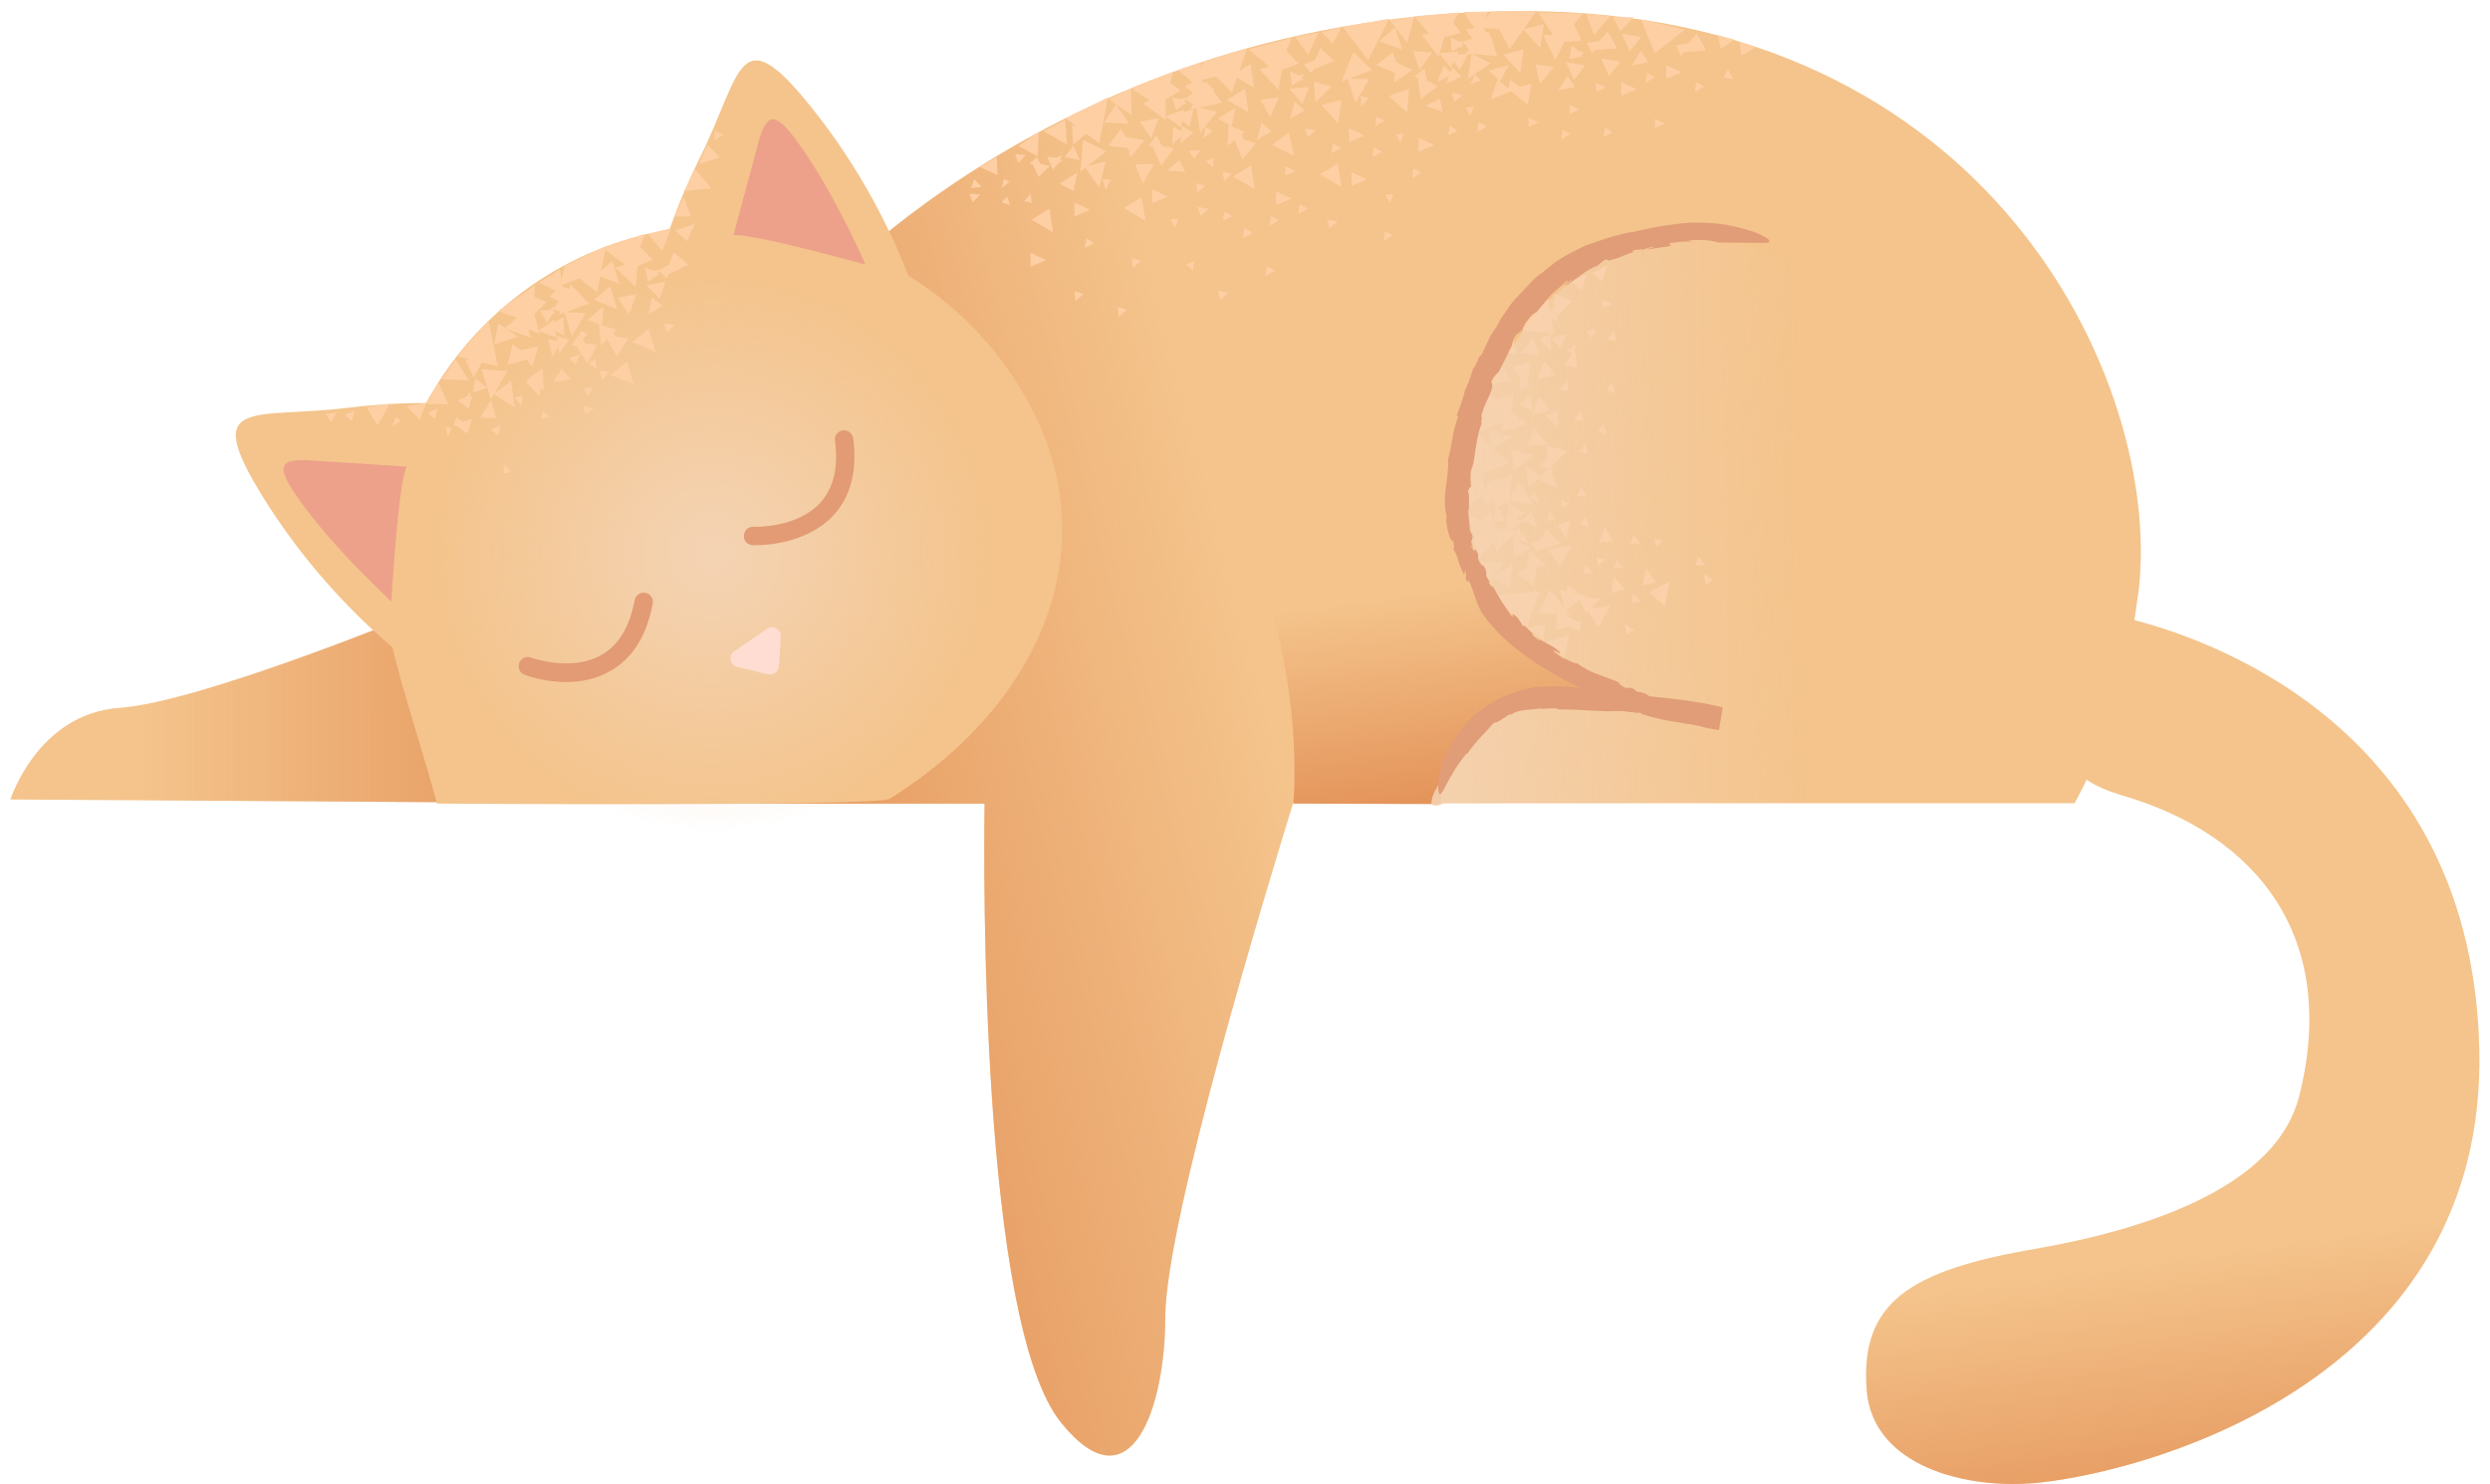 <svg width="104" height="62" viewBox="0 0 104 62" fill="none" xmlns="http://www.w3.org/2000/svg">
<g id="Group 35551">
<path id="Vector" d="M89.15 25.906L89.335 24.597C90.289 15.969 83.102 0.463 63.635 0.463C44.168 0.463 33.55 12.988 33.55 12.988C23.009 20.337 26.764 33.571 26.764 33.571H41.121C41.083 36.313 40.937 55.248 44.322 59.43C47.246 63.051 48.67 58.76 48.67 55.04C48.67 50.995 53.009 36.783 54.01 33.548H86.649C86.649 33.548 86.849 33.201 87.15 32.57C87.534 32.824 88.011 33.032 88.611 33.217C94.344 34.873 97.691 39.225 96.029 45.788C95.121 49.386 90.197 51.257 85.026 52.159C79.763 53.06 77.693 54.393 77.962 58.044C78.193 61.241 82.133 62.265 85.241 61.919C90.243 61.356 103.862 57.374 103.554 43.847C103.269 30.829 92.982 26.9 89.142 25.899L89.15 25.906ZM0.433 33.394C0.433 33.394 1.572 29.804 4.996 29.565C8.42 29.327 17.769 25.46 17.769 25.46L20.077 33.517L0.433 33.394Z" fill="#F4C48C"/>
<path id="Vector_2" d="M0.433 33.394C0.433 33.394 1.572 29.804 4.996 29.565C8.42 29.327 17.769 25.46 17.769 25.46L20.077 33.517L0.433 33.394Z" fill="url(#paint0_linear_1352_10283)"/>
<path id="Vector_3" d="M52.909 1.796C40.305 5.031 33.55 12.981 33.55 12.981C23.008 20.329 26.763 33.563 26.763 33.563H41.121C41.083 36.306 40.936 55.24 44.322 59.423C47.246 63.043 48.669 58.753 48.669 55.032C48.669 50.988 53.009 36.776 54.009 33.54H54.086L52.901 1.78L52.909 1.796Z" fill="url(#paint1_linear_1352_10283)"/>
<path id="Vector_4" d="M42.106 15.438C40.999 13.862 39.583 12.527 37.944 11.517C37.466 10.285 36.305 7.604 34.212 4.893C30.78 0.456 31.057 2.951 29.195 6.664C28.726 7.611 28.314 8.586 27.964 9.584C25.909 9.93 23.886 10.724 22.078 12.01C20.231 13.32 18.815 14.976 17.799 16.832C16.724 16.831 15.65 16.895 14.583 17.025C10.474 17.541 8.212 16.455 11.252 21.185C12.673 23.375 14.404 25.347 16.391 27.039C16.799 28.795 17.723 31.584 18.253 33.564C18.253 33.564 36.628 33.695 37.159 33.363C43.899 29.157 46.7 21.932 42.106 15.446V15.438Z" fill="#F4C48C"/>
<path id="Vector_5" d="M29.749 34.696C36.233 34.696 41.49 29.505 41.49 23.103C41.49 16.7 36.233 11.509 29.749 11.509C23.264 11.509 18.007 16.7 18.007 23.103C18.007 29.505 23.264 34.696 29.749 34.696Z" fill="url(#paint2_radial_1352_10283)"/>
<path id="Vector_6" d="M23.655 28.488C22.708 28.488 21.962 28.21 21.9 28.179C21.808 28.142 21.734 28.07 21.694 27.978C21.654 27.887 21.651 27.783 21.686 27.69C21.721 27.596 21.791 27.52 21.882 27.478C21.972 27.436 22.075 27.43 22.17 27.463C22.185 27.471 23.862 28.079 25.124 27.355C25.84 26.947 26.302 26.177 26.509 25.067C26.528 24.967 26.585 24.879 26.669 24.821C26.753 24.763 26.856 24.741 26.956 24.759C27.055 24.778 27.144 24.835 27.201 24.919C27.259 25.003 27.281 25.106 27.263 25.206C27.017 26.554 26.417 27.502 25.494 28.025C24.901 28.372 24.239 28.488 23.647 28.488H23.655ZM31.564 22.772H31.434C31.218 22.764 31.049 22.579 31.072 22.371C31.073 22.32 31.084 22.27 31.105 22.224C31.126 22.177 31.156 22.135 31.193 22.101C31.231 22.066 31.275 22.04 31.323 22.023C31.37 22.006 31.421 21.998 31.472 22.001C31.495 22.001 33.273 22.078 34.258 21C34.812 20.399 35.027 19.521 34.873 18.404C34.842 18.196 34.996 18.003 35.204 17.973C35.305 17.962 35.406 17.99 35.486 18.052C35.566 18.113 35.62 18.204 35.635 18.304C35.812 19.66 35.535 20.746 34.812 21.524C33.734 22.679 32.042 22.772 31.557 22.772H31.564Z" fill="#E29B74"/>
<path id="Vector_7" d="M30.672 27.201L32.034 26.261C32.091 26.222 32.159 26.2 32.228 26.197C32.297 26.194 32.366 26.211 32.426 26.245C32.487 26.28 32.536 26.331 32.569 26.392C32.601 26.454 32.616 26.523 32.611 26.592L32.534 27.825C32.519 28.056 32.303 28.21 32.072 28.164L30.795 27.856C30.488 27.779 30.41 27.37 30.672 27.186V27.201Z" fill="#FFDDD2"/>
<path id="Vector_8" d="M91.458 51.804C89.534 52.459 86.649 52.529 83.856 52.382C79.47 53.291 77.716 54.67 77.97 58.044C78.201 61.241 82.14 62.265 85.249 61.919C90.25 61.356 103.869 57.374 103.561 43.847C103.485 40.766 102.854 38.201 101.884 36.067C98.606 47.961 96.129 50.21 91.45 51.812L91.458 51.804Z" fill="url(#paint3_linear_1352_10283)"/>
<path id="Vector_9" d="M61.526 15.854C61.526 15.854 60.311 20.353 60.965 22.602C61.619 24.852 62.935 26.454 64.52 27.378C66.112 28.318 69.575 29.535 69.575 29.535C69.575 29.535 62.342 28.164 60.865 30.945C60.149 32.293 60.172 33.587 60.172 33.587L54.017 33.564C54.017 33.564 54.555 28.326 52.116 22.702C50.608 19.221 58.533 14.275 61.526 15.847V15.854Z" fill="url(#paint4_linear_1352_10283)"/>
<g id="Group">
<path id="Vector_10" d="M24.378 16.933L24.801 17.071L24.432 17.318L24.378 16.933ZM13.606 17.295L14.052 17.241L13.821 17.626L13.606 17.295ZM27.725 13.52L28.187 13.566L27.879 13.874L27.725 13.52ZM29.71 7.866L28.587 7.982L29.033 7.073L29.71 7.866ZM29.018 9.353L28.695 10.077L28.21 9.63L29.018 9.353ZM29.826 5.871L29.864 5.463L30.203 5.632L29.826 5.871ZM25.748 13.767L25.109 14.437L25.017 13.566L25.748 13.767ZM22.493 14.46L22.224 15.346L21.747 14.629L22.493 14.46ZM30.072 6.58L29.195 6.841L29.541 6.04L30.072 6.58ZM16.745 17.572L16.391 17.803L16.522 17.418L16.745 17.572ZM24.54 13.936L24.247 14.298L24.224 13.82L24.54 13.936ZM28.156 9.045L28.564 8.251L28.856 9.045H28.156ZM26.186 15.099L26.471 16.047L25.509 15.662L26.186 15.099ZM27.094 13.736L27.379 14.691L26.417 14.29L27.094 13.736ZM25.578 10.901L25.863 11.856L24.901 11.471L25.578 10.901ZM25.486 11.956L25.771 12.912L24.809 12.526L25.486 11.956ZM21 19.791L21.093 19.405L21.323 19.713L21 19.791ZM26.579 12.288L26.271 13.135L25.809 12.442L26.579 12.288ZM18.869 17.849L18.715 18.234L18.607 17.849H18.869ZM28.141 10.531L28.756 11.055L27.91 11.456L27.848 11.625L27.502 11.294L27.948 11.047L28.141 10.531ZM24.863 14.999L24.924 15.384L24.586 15.192L24.863 14.999ZM26.656 10.87L26.548 11.987L25.702 11.178L26.656 10.87ZM27.064 9.776L28.025 9.53L27.664 10.477L27.064 9.776ZM27.787 11.764L27.556 12.48L26.994 11.91L27.787 11.764Z" fill="#FFCFA4"/>
<path id="Vector_11" d="M27.233 12.434L27.664 12.758L27.079 13.143L27.233 12.434ZM26.694 10.277L27.264 10.839L26.363 11.225L26.694 10.277Z" fill="#FFCFA4"/>
<path id="Vector_12" d="M26.948 11.186L27.318 11.309L27.564 11.255L27.456 11.409L27.518 11.502L27.348 11.563L27.071 11.771L26.948 11.186ZM26.941 9.769L25.171 10.362L26.402 11.263L26.941 9.769ZM24.463 13.081L23.886 14.052L23.578 13.035L24.463 13.081Z" fill="#FFCFA4"/>
<path id="Vector_13" d="M23.839 11.895L24.609 12.681L23.347 13.143L23.839 11.895ZM23.578 11.155L24.27 11.594L23.393 11.941L23.578 11.155ZM23.532 12.665L22.947 12.388L23.393 12.003L23.532 12.665Z" fill="#FFCFA4"/>
<path id="Vector_14" d="M23.516 12.311L22.516 11.802L23.386 11.263L23.516 12.311ZM25.194 12.811L25.148 13.597L24.532 13.366L25.194 12.811Z" fill="#FFCFA4"/>
<path id="Vector_15" d="M25.309 10.277L23.555 11.124L24.94 12.203L25.309 10.277ZM23.424 11.949L24.178 12.211L23.532 12.888L23.539 13.073L23.093 12.896L23.432 12.496L23.424 11.949ZM22.254 12.873L22.539 13.951L21.462 13.512L22.254 12.873ZM23.532 13.243L23.57 13.998L22.839 13.674L23.532 13.243Z" fill="#FFCFA4"/>
<path id="Vector_16" d="M23.247 14.036L23.77 14.19L23.355 14.768L23.247 14.036ZM22.093 12.295L22.824 12.619L22.116 13.312L22.093 12.295ZM25.34 14.129L25.171 14.105L25.455 13.659L25.725 14.067L26.225 14.129L25.778 14.899L25.34 14.129ZM22.547 12.973L22.931 12.95L23.139 12.811L23.093 12.989L23.17 13.05L23.039 13.174L22.855 13.482L22.547 12.973Z" fill="#FFCFA4"/>
<path id="Vector_17" d="M22.347 11.91L20.808 12.989L22.231 13.497L22.347 11.91ZM14.398 17.318L14.814 17.148L14.691 17.58L14.398 17.318ZM17.861 17.241L18.269 17.064L18.153 17.495L17.861 17.241ZM20.508 17.934L20.916 17.757L20.793 18.188L20.508 17.934ZM23.778 14.961L24.209 14.806L24.04 15.223L23.778 14.961ZM24.524 16.578L24.401 16.193L24.786 16.216L24.524 16.578ZM25.171 15.885L25.047 15.5L25.432 15.515L25.171 15.885ZM22.662 15.631L22.539 16.555L21.954 15.939L22.662 15.631ZM21.816 16.509L21.793 16.971L21.485 16.617L21.816 16.509ZM23.462 15.415L23.847 15.831L23.101 15.962L23.462 15.415ZM15.306 17.002L16.284 16.863L15.768 17.765L15.306 17.002ZM20.808 13.512L21.623 14.052L20.639 14.391L20.808 13.512Z" fill="#FFCFA4"/>
<path id="Vector_18" d="M21.408 14.375L22.2 14.953L21.2 15.238L21.408 14.375ZM22.67 15.392L22.716 16.293L22.023 15.846L22.67 15.392ZM22.693 17.164L22.97 17.426L22.585 17.487L22.693 17.164ZM21.846 13.043L22.177 14.105L21.077 13.72L21.846 13.043ZM23.154 13.351L23.232 14.098L22.485 13.813L23.154 13.351ZM22.908 14.167L23.447 14.283L23.062 14.883L22.908 14.167ZM24.062 14.444L23.893 14.429L24.163 13.967L24.447 14.352L24.955 14.39L24.54 15.176L24.062 14.444ZM21.346 15.908L21.5 17.033L20.623 16.455L21.346 15.908Z" fill="#FFCFA4"/>
<path id="Vector_19" d="M20.116 15.423L21.193 15.5L20.5 16.686L20.116 15.423ZM19.439 15.038L20.246 14.922L19.785 15.77L19.439 15.038Z" fill="#FFCFA4"/>
<path id="Vector_20" d="M20.362 16.208L19.746 16.386L19.854 15.808L20.362 16.208ZM19.569 15.885L18.453 15.846L19.031 14.999L19.569 15.885ZM20.516 16.701L20.716 17.456L20.062 17.441L20.516 16.701ZM20.408 13.389L19.1 14.876L20.793 15.3L20.408 13.389ZM17.823 16.879L18.3 15.977L18.73 16.886L17.823 16.879ZM17.799 16.84L17.538 17.533L16.984 16.963L17.799 16.84ZM19.054 17.78L18.931 17.818L19.061 17.433L19.331 17.61L19.715 17.495L19.515 18.111L19.054 17.78ZM19.115 16.725L19.477 16.57L19.631 16.37L19.646 16.555L19.746 16.578L19.654 16.732L19.577 17.079L19.115 16.725ZM40.691 7.481L40.998 7.804L40.56 7.858L40.691 7.481ZM54.51 5.37L54.956 5.447L54.617 5.732L54.51 5.37ZM50.024 8.644L50.47 8.721L50.139 9.014L50.024 8.644ZM55.425 9.168L55.872 9.245L55.533 9.53L55.425 9.168ZM50.862 12.149L51.309 12.226L50.97 12.519L50.862 12.149ZM56.033 1.133L55.664 1.827L55.202 1.341L56.033 1.133ZM52.001 5.524L51.286 6.087L51.309 5.216L52.001 5.524ZM47.8 5.855L47.208 6.572L47.038 5.724L47.8 5.855ZM50.647 5.486L50.262 5.763L50.355 5.301L50.647 5.486ZM52.248 6.911L52.401 7.897L51.501 7.373L52.248 6.911ZM43.837 8.713L43.976 9.699L43.084 9.175L43.837 8.713ZM47.685 8.236L47.839 9.222L46.946 8.682L47.685 8.236ZM55.872 6.834L56.026 7.812L55.133 7.288L55.872 6.834ZM53.833 5.54L54.048 6.51L53.125 6.048L53.833 5.54ZM52.24 2.674L52.378 3.66L51.486 3.136L52.24 2.674ZM51.994 3.706L52.148 4.692L51.255 4.168L51.994 3.706ZM42.776 8.405L43.045 8.097L43.091 8.482L42.776 8.405ZM53.417 4.061L53.055 4.893L52.64 4.161L53.417 4.061ZM42.168 7.589L41.837 7.858L41.929 7.473L42.168 7.589ZM55.148 1.996L55.725 2.551L54.864 2.897L54.787 3.067L54.464 2.713L54.925 2.497L55.148 1.996ZM50.685 6.603L50.655 6.988L50.37 6.726L50.685 6.603ZM49.862 10.916L49.831 11.302L49.547 11.04L49.862 10.916ZM53.586 2.651L53.402 3.76L52.602 2.89L53.586 2.651ZM54.094 1.542L55.064 1.357L54.641 2.281L54.094 1.542Z" fill="#FFCFA4"/>
<path id="Vector_21" d="M54.679 3.637L54.402 4.33L53.863 3.714L54.679 3.637ZM54.079 4.253L54.494 4.608L53.879 4.954L54.079 4.253ZM52.694 5.131L53.109 5.486L52.494 5.84L52.694 5.131ZM53.694 2.066L54.233 2.666L53.309 2.998L53.694 2.066Z" fill="#FFCFA4"/>
<path id="Vector_22" d="M53.886 2.99L54.24 3.144L54.486 3.105L54.371 3.244L54.425 3.337L54.255 3.39L53.963 3.583L53.886 2.99ZM53.963 1.58L52.147 2.058L53.301 3.036L53.963 1.58ZM50.839 4.661L50.124 5.54L49.97 4.484L50.839 4.661Z" fill="#FFCFA4"/>
<path id="Vector_23" d="M50.393 3.414L51.039 4.292L49.716 4.569L50.393 3.414ZM50.239 2.643L50.855 3.183L49.931 3.398L50.239 2.643Z" fill="#FFCFA4"/>
<path id="Vector_24" d="M49.986 4.007L49.485 3.598L50.009 3.344L49.986 4.007Z" fill="#FFCFA4"/>
<path id="Vector_25" d="M50.047 3.652L49.2 2.921L50.17 2.612L50.047 3.652ZM51.601 4.5L51.447 5.27L50.878 4.946L51.601 4.5Z" fill="#FFCFA4"/>
<path id="Vector_26" d="M52.086 2.019L50.224 2.605L51.455 3.868L52.086 2.019ZM50.047 3.283L50.716 3.722L49.931 4.23L49.885 4.407L49.5 4.122L49.924 3.814L50.047 3.283ZM48.677 3.899L48.693 5.016L47.746 4.323L48.677 3.899ZM49.847 4.554L49.693 5.293L49.062 4.808L49.847 4.554Z" fill="#FFCFA4"/>
<path id="Vector_27" d="M49.37 5.27L49.831 5.54L49.293 6.002L49.37 5.27ZM48.677 3.298L49.308 3.783L48.462 4.284L48.677 3.298ZM51.563 5.84L51.409 5.794L51.755 5.393L51.963 5.832L52.448 5.971L51.894 6.664L51.563 5.84ZM48.947 4.068L49.331 4.145L49.562 4.068L49.47 4.222L49.547 4.299L49.393 4.377L49.139 4.623L48.947 4.068Z" fill="#FFCFA4"/>
<path id="Vector_28" d="M49.016 2.99L47.246 3.683L48.508 4.515L49.016 2.99ZM42.398 6.441L42.837 6.479L42.529 6.803L42.398 6.441ZM40.49 8.089L40.937 8.128L40.629 8.451L40.49 8.089ZM49.67 6.302L50.131 6.271L49.87 6.633L49.67 6.302ZM50.001 8.051L49.97 7.65L50.331 7.758L50.001 8.051ZM46.723 13.235L46.692 12.827L47.054 12.935L46.723 13.235ZM47.307 11.194L47.284 10.785L47.646 10.901L47.307 11.194ZM44.922 12.58L44.892 12.172L45.253 12.28L44.922 12.58ZM51.132 7.573L51.07 7.173L51.44 7.25L51.132 7.573ZM48.192 6.857L47.731 7.666L47.423 6.865L48.192 6.857ZM46.384 7.512L46.184 7.935L46.046 7.488L46.384 7.512ZM49.246 6.687L49.516 7.18L48.762 7.126L49.246 6.687ZM46.607 4.361L47.161 5.17L46.123 5.108L46.607 4.361ZM46.823 5.378L47.331 6.21L46.3 6.094L46.823 5.378ZM48.392 4.931L48.085 5.778L47.608 5.085L48.392 4.931ZM42.068 8.213L42.191 8.575L41.821 8.451L42.068 8.213Z" fill="#FFCFA4"/>
<path id="Vector_29" d="M47.239 3.699L47.269 4.816L46.307 4.145L47.239 3.699ZM49.447 4.577L49.331 5.316L48.685 4.854L49.447 4.577ZM49.001 5.301L49.485 5.547L48.962 6.033L49.001 5.301ZM48.139 6.117L47.969 6.079L48.3 5.655L48.531 6.094L49.024 6.202L48.501 6.919L48.139 6.117ZM46.184 6.734L45.907 7.835L45.315 6.972L46.184 6.734Z" fill="#FFCFA4"/>
<path id="Vector_30" d="M45.238 5.84L46.2 6.325L45.122 7.173L45.238 5.84ZM44.776 5.224L45.561 5.424L44.822 6.04L44.776 5.224ZM45.099 6.687L44.468 6.557L44.83 6.094L45.099 6.687ZM44.561 6.033L43.584 5.478L44.491 5L44.561 6.033Z" fill="#FFCFA4"/>
<path id="Vector_31" d="M44.999 7.204L44.83 7.974L44.261 7.666L44.999 7.204ZM46.277 4.068L44.507 4.947L45.915 5.979L46.277 4.068ZM65.559 4.377L65.967 4.577L65.559 4.754V4.377ZM69.121 4.954L69.529 5.155L69.121 5.339V4.954ZM66.659 3.452L67.067 3.652L66.667 3.837L66.659 3.452ZM59.249 5.763L59.896 6.056L59.249 6.333V5.763ZM67.713 3.429L68.36 3.722L67.721 3.999L67.713 3.429ZM69.591 2.72L70.237 3.013L69.591 3.283V2.72ZM71.761 1.472L72.453 1.657L71.868 2.042L71.761 1.472ZM72.661 1.757L73.338 1.965L72.738 2.32L72.661 1.757ZM56.349 5.363L56.995 5.655L56.349 5.933V5.363ZM56.449 7.196L57.095 7.489L56.449 7.766V7.196ZM53.294 7.997L53.94 8.29L53.302 8.567L53.294 7.997ZM48.123 7.905L48.77 8.213L48.131 8.482L48.123 7.905ZM43.045 10.554L43.691 10.863L43.045 11.132V10.554ZM44.876 8.459L45.523 8.767L44.876 9.037V8.459ZM63.843 4.916L64.251 5.116L63.851 5.293L63.843 4.916ZM68.229 0.725L67.675 1.295L67.367 0.71L68.229 0.725ZM63.12 3.806L62.273 4.145L62.55 3.313L63.12 3.806ZM58.995 2.928L58.226 3.444L58.303 2.597L58.995 2.928ZM61.842 3.367L61.404 3.521L61.619 3.098L61.842 3.367ZM56.033 4.169L55.895 5.147L55.187 4.392L56.033 4.169ZM58.842 3.706L58.78 4.708L58.011 4.014L58.842 3.706ZM64.482 1.01L64.328 1.996L63.62 1.226L64.482 1.01ZM63.635 2.066L63.497 3.052L62.789 2.281L63.635 2.066ZM64.905 2.805L64.32 3.498L64.128 2.682L64.905 2.805ZM67.152 1.318L67.536 2.012L66.613 2.089L66.49 2.227L66.282 1.796L66.79 1.719L67.152 1.318ZM70.868 1.411L71.253 2.104L70.329 2.181L70.214 2.335L69.999 1.896L70.506 1.819L70.868 1.411ZM61.558 4.469L61.419 4.831L61.219 4.5L61.558 4.469ZM58.634 5.578L58.495 5.94L58.303 5.609L58.634 5.578ZM58.195 8.105L58.057 8.467L57.857 8.136L58.195 8.105ZM65.459 1.503L64.966 2.505L64.443 1.449L65.459 1.503Z" fill="#FFCFA4"/>
<path id="Vector_32" d="M66.251 0.579L67.252 0.679L66.582 1.449L66.251 0.579ZM66.205 2.736L65.744 3.329L65.405 2.597L66.205 2.736ZM67.667 2.582L67.206 3.175L66.875 2.443L67.667 2.582ZM68.537 1.549L68.075 2.143L67.737 1.411L68.537 1.549ZM65.474 3.167L65.767 3.629L65.074 3.783L65.474 3.167ZM68.537 2.127L68.844 2.589L68.152 2.743L68.537 2.127ZM65.721 0.972L66.059 1.704L65.082 1.757L65.721 0.972ZM65.644 1.896L65.951 2.143L66.198 2.173L66.044 2.281L66.075 2.381H65.89L65.559 2.482L65.644 1.896Z" fill="#FFCFA4"/>
<path id="Vector_33" d="M66.113 0.571L64.236 0.51L65.082 1.788L66.113 0.571ZM70.376 1.234L68.544 0.818L69.121 2.227L70.376 1.234ZM62.25 2.643L61.312 3.29L61.465 2.235L62.25 2.643Z" fill="#FFCFA4"/>
<path id="Vector_34" d="M62.166 1.318L62.535 2.343L61.188 2.235L62.166 1.318ZM62.243 0.525L62.673 1.218L61.735 1.164L62.243 0.525Z" fill="#FFCFA4"/>
<path id="Vector_35" d="M61.604 1.773L61.234 1.234L61.804 1.133L61.604 1.773Z" fill="#FFCFA4"/>
<path id="Vector_36" d="M61.758 1.449L61.142 0.502L62.158 0.486L61.758 1.449ZM63.02 2.713L62.65 3.406L62.188 2.944L63.02 2.713Z" fill="#FFCFA4"/>
<path id="Vector_37" d="M64.182 0.448L62.227 0.486L63.051 2.042L64.182 0.448ZM61.873 1.095L62.389 1.711L61.489 1.973L61.396 2.127L61.104 1.742L61.596 1.573L61.873 1.095ZM60.396 1.295L60.088 2.374L59.38 1.449L60.396 1.295ZM61.319 2.258L60.965 2.928L60.504 2.281L61.319 2.258Z" fill="#FFCFA4"/>
<path id="Vector_38" d="M60.665 2.813L61.05 3.198L60.396 3.491L60.665 2.813ZM60.542 0.733L61.004 1.372L60.05 1.619L60.542 0.733ZM63.12 3.814L62.966 3.845L63.081 3.329L63.466 3.622L63.959 3.506L63.805 4.376L63.12 3.814ZM60.604 1.565L60.942 1.742L61.196 1.727L61.066 1.858L61.112 1.95L60.935 1.989L60.627 2.143L60.604 1.565Z" fill="#FFCFA4"/>
<path id="Vector_39" d="M60.958 0.525L59.072 0.679L60.05 1.834L60.958 0.525ZM60.65 3.876L61.096 3.976L60.742 4.246L60.65 3.876ZM60.473 5.647L60.565 5.262L60.873 5.47L60.473 5.647ZM66.967 5.725L67.044 5.324L67.352 5.54L66.967 5.725ZM61.712 5.509L61.758 5.101L62.096 5.278L61.712 5.509ZM68.737 3.452L68.79 3.044L69.121 3.221L68.737 3.452ZM57.795 10.054L57.841 9.653L58.18 9.83L57.795 10.054ZM65.213 5.817L65.259 5.416L65.59 5.594L65.213 5.817ZM58.98 7.435L59.026 7.034L59.357 7.211L58.98 7.435ZM53.686 6.942L54.094 7.15L53.686 7.327V6.942ZM49.224 9.137L49.085 9.499L48.885 9.168L49.224 9.137ZM51.07 9.214L51.163 8.829L51.47 9.037L51.07 9.214ZM45.299 10.354L45.392 9.954L45.699 10.162L45.299 10.354ZM53.032 9.43L53.078 9.021L53.417 9.199L53.032 9.43ZM51.924 9.946L51.97 9.538L52.309 9.715L51.924 9.946ZM55.618 6.402L55.664 5.994L56.002 6.171L55.618 6.402ZM54.233 8.944L54.279 8.536L54.617 8.713L54.233 8.944ZM52.863 11.525L52.917 11.124L53.248 11.302L52.863 11.525ZM57.441 5.27L57.487 4.869L57.826 5.047L57.441 5.27ZM57.333 6.564L57.38 6.164L57.718 6.333L57.333 6.564ZM70.799 3.83L70.845 3.429L71.176 3.606L70.799 3.83ZM72.391 3.306L71.991 3.229L72.184 2.897L72.391 3.306ZM55.618 3.614L54.948 4.261L54.871 3.414L55.618 3.614ZM57.157 4.107L56.849 4.461L56.841 3.999L57.157 4.107ZM60.142 4.122L60.25 4.677L59.542 4.415L60.142 4.122ZM58.264 1.149L58.572 2.073L57.595 1.719L58.264 1.149ZM58.188 2.181L58.441 3.121L57.48 2.72L58.188 2.181ZM59.826 2.189L59.288 2.928L59.026 2.135L59.826 2.189Z" fill="#FFCFA4"/>
<path id="Vector_40" d="M59.065 0.694L58.772 1.773L58.049 0.848L59.065 0.694ZM60.911 2.158L60.604 2.836L60.111 2.22L60.911 2.158ZM60.296 2.736L60.681 3.105L60.042 3.414L60.296 2.736ZM59.219 3.259L59.065 3.182L59.503 2.874L59.596 3.352L60.034 3.606L59.342 4.145L59.219 3.259ZM57.187 3.306L56.61 4.284L56.287 3.283L57.187 3.306Z" fill="#FFCFA4"/>
<path id="Vector_41" d="M56.526 2.181L57.31 2.921L56.033 3.414L56.526 2.181ZM58.026 0.779L56.087 1.126L57.141 2.512L58.026 0.779ZM67.936 26.508L67.86 26.061L68.244 26.292L67.936 26.508ZM71.245 24.428L71.168 23.981L71.553 24.212L71.245 24.428ZM63.782 26.246L64.551 26.069L64.474 26.731L63.782 26.246ZM68.86 24.736L69.745 24.289L69.529 25.306L68.86 24.736ZM64.99 26.323L65.043 25.522L65.867 25.953L66.044 25.899L65.982 26.377L65.52 26.169L64.99 26.323ZM65.336 27.432L64.566 26.816L65.543 26.538L65.336 27.432ZM65.744 17.518L66.021 17.164L66.121 17.595L65.744 17.518ZM67.129 14.167L67.413 13.805L67.506 14.244L67.129 14.167ZM65.151 16.262L65.436 15.908L65.528 16.34L65.151 16.262ZM66.798 22.656L67.029 21.986L67.375 22.602L66.798 22.656ZM65.336 15.238L65.759 14.668L65.89 15.361L65.336 15.238ZM64.797 14.121L65.474 13.928L65.166 14.545L64.797 14.121ZM65.628 11.771L66.267 11.463L66.067 12.134L65.628 11.771ZM66.49 11.386L67.136 11.101L66.906 11.764L66.49 11.386ZM67.313 24.79L67.39 24.081L67.852 24.605L67.313 24.79ZM68.621 24.451L68.752 23.758L69.175 24.32L68.621 24.451ZM65.959 18.889L66.205 18.504L66.344 18.928L65.959 18.889ZM63.135 14.005L63.366 14.76L62.712 14.737L63.135 14.005ZM64.782 19.49L65.013 20.376L64.22 20.014L64.782 19.49ZM63.882 23.003L64.574 23.619L63.728 23.75L63.882 23.003ZM64.128 20.584L64.282 21.023L63.866 20.792L64.128 20.584ZM66.282 25.46L67.259 25.275L66.759 26.2L66.282 25.46ZM64.666 22.941L65.644 22.764L65.143 23.673L64.666 22.941ZM62.22 17.934L63.158 18.265L62.273 18.805L62.22 17.934ZM63.112 18.781L64.074 19.036L63.227 19.652L63.112 18.781ZM64.066 17.872L64.636 18.581L63.789 18.604L64.066 17.872ZM63.143 15.33L63.912 15.099L63.805 16.024L63.912 16.162L63.451 16.286L63.489 15.77L63.143 15.33ZM64.913 12.288L65.667 12.565L65.028 13.235V13.42L64.582 13.227L64.92 12.842L64.913 12.288ZM65.197 20.877L65.559 21.031L65.22 21.216L65.197 20.877ZM66.659 23.28L67.044 23.38L66.736 23.611L66.659 23.28ZM69.083 22.51L69.468 22.556L69.191 22.826L69.083 22.51ZM62.912 17.041L63.805 17.734L62.666 18.042L62.912 17.041ZM62.25 16.039L62.558 15.092L63.174 15.908L62.25 16.039ZM64.274 16.555L64.759 17.133L63.989 17.318L64.274 16.555ZM64.505 15.092L64.99 15.669L64.205 15.839L64.505 15.092ZM64.005 14.121L64.297 14.814L63.497 14.76L64.005 14.121ZM64.543 17.356L65.051 17.156L65.074 17.865L64.543 17.356ZM64.251 14.136L64.759 13.944L64.774 14.652L64.251 14.136Z" fill="#FFCFA4"/>
<path id="Vector_42" d="M62.45 16.701L63.22 16.517L63.081 17.487L62.45 16.701ZM63.427 16.933L63.735 16.686L63.812 16.455L63.889 16.624H63.997L63.958 16.802L63.989 17.148L63.427 16.933Z" fill="#FFCFA4"/>
<path id="Vector_43" d="M62.142 16.239L61.711 18.073L63.127 17.503L62.142 16.239ZM64.643 12.372L63.397 13.782L64.912 13.951L64.643 12.372ZM63.435 20.137L64.051 21.092L62.996 20.907L63.435 20.137Z" fill="#FFCFA4"/>
<path id="Vector_44" d="M62.104 20.168L63.15 19.829L62.996 21.169L62.104 20.168ZM61.334 20.068L62.027 19.659L61.95 20.599L61.334 20.068Z" fill="#FFCFA4"/>
<path id="Vector_45" d="M62.543 20.753L62.004 21.1L61.927 20.522L62.543 20.753Z" fill="#FFCFA4"/>
<path id="Vector_46" d="M62.22 20.576L61.258 21.154L61.273 20.137L62.22 20.576ZM63.712 19.451L64.359 19.914L63.835 20.314L63.712 19.451Z" fill="#FFCFA4"/>
<path id="Vector_47" d="M61.604 18.034L61.412 19.975L63.05 19.344L61.604 18.034ZM61.881 20.461L62.497 19.968L62.727 20.869L62.881 20.969L62.497 21.246L62.343 20.753L61.881 20.461ZM62.25 22.017L63.351 22.194L62.504 23.01L62.25 22.017ZM63.02 21.054L63.674 21.424L63.012 21.87L63.02 21.054Z" fill="#FFCFA4"/>
<path id="Vector_48" d="M63.551 21.724L63.951 21.362L64.22 22.024L63.551 21.724ZM61.666 21.924L62.25 21.385L62.597 22.309L61.666 21.924Z" fill="#FFCFA4"/>
<path id="Vector_49" d="M64.797 19.475L64.812 19.629L64.312 19.459L64.651 19.105L64.597 18.596L65.443 18.858L64.797 19.475ZM62.281 21.755L62.473 21.416L62.466 21.162L62.596 21.3L62.689 21.254L62.72 21.431L62.873 21.755H62.281ZM61.373 21.477L61.735 23.326L62.781 22.225L61.373 21.477ZM64.605 21.77L64.72 21.323L64.974 21.693L64.605 21.77ZM66.374 22.001L65.99 21.901L66.221 21.593L66.374 22.001ZM67.452 16.44L67.082 16.262L67.352 16L67.452 16.44ZM66.274 20.753L65.874 20.692L66.059 20.36L66.274 20.753ZM65.797 14.86L65.466 14.629L65.774 14.421L65.797 14.86ZM71.222 23.604H70.814L70.953 23.249L71.222 23.604ZM67.121 18.134L66.736 18.003L66.967 17.711L67.121 18.134ZM68.506 22.71H68.098L68.237 22.356L68.506 22.71ZM68.537 25.113L68.152 25.19L68.206 24.821L68.537 25.113ZM66.536 23.904L66.136 23.958L66.213 23.588L66.536 23.904ZM67.821 23.696L67.421 23.75L67.513 23.38L67.821 23.696ZM66.482 14.144L66.251 13.813L66.621 13.736L66.482 14.144ZM67.329 12.68L66.982 12.888L66.905 12.519L67.329 12.68ZM65.928 24.928L66.852 25.005L66.236 25.622L65.928 24.928ZM65.466 24.466L65.882 24.697L65.42 24.813L65.466 24.466ZM65.059 21.924L65.597 21.755L65.413 22.486L65.059 21.924ZM62.335 24.096L63.158 23.58L63.058 24.62L62.335 24.096Z" fill="#FFCFA4"/>
<path id="Vector_50" d="M63.358 23.942L64.205 23.48L64.051 24.512L63.358 23.942ZM63.189 22.479L63.981 22.926L63.227 23.272L63.189 22.479ZM61.727 23.465L62.85 23.488L62.127 24.412L61.727 23.465ZM62.92 21.447L63.589 21.786L62.95 22.263L62.92 21.447Z" fill="#FFCFA4"/>
<path id="Vector_51" d="M63.105 22.479L63.428 22.047L63.812 22.641L63.105 22.479ZM64.336 22.941L64.274 23.095L63.92 22.695L64.382 22.541L64.582 22.078L65.197 22.718L64.336 22.941ZM65.136 24.636L66.244 24.867L65.397 25.483L65.136 24.636Z" fill="#FFCFA4"/>
<path id="Vector_52" d="M64.258 25.614L64.72 24.628L65.597 25.683L64.258 25.614ZM62.389 24.867L63.727 26.33L64.32 24.69L62.389 24.867ZM42.537 6.094L43.383 5.524L43.337 6.526L42.537 6.094ZM41.637 6.557L41.66 7.304L40.929 6.98L41.637 6.557ZM43.129 6.865L42.998 6.842L43.306 6.572L43.46 6.849L43.845 6.926L43.383 7.388L43.129 6.865ZM43.745 6.557L44.13 6.587L44.36 6.479L44.283 6.649L44.36 6.726L44.207 6.818L43.976 7.088L43.745 6.557Z" fill="#FFCFA4"/>
</g>
<path id="Vector_53" d="M71.222 9.907C71.222 9.907 64.266 9.268 61.604 18.042C58.941 26.816 70.129 29.828 70.129 29.828C70.129 29.828 63.727 27.748 61.188 31.137C58.649 34.527 60.342 33.525 60.342 33.525H81.471C81.471 33.517 83.702 11.132 71.214 9.9L71.222 9.907Z" fill="url(#paint5_linear_1352_10283)"/>
<path id="Vector_54" d="M30.634 9.823L31.711 5.817C32.096 4.585 32.457 4.615 33.75 6.564C35.058 8.529 36.151 11.055 36.151 11.055C36.151 11.055 31.472 9.746 30.626 9.823H30.634ZM16.991 19.49L12.836 19.221C11.559 19.182 11.451 19.529 12.883 21.393C14.322 23.272 16.345 25.121 16.345 25.121C16.345 25.121 16.622 20.268 16.976 19.498L16.991 19.49Z" fill="#EDA18A"/>
<g id="Group_2">
<path id="Vector_55" d="M66.929 10.955L66.805 10.97C66.813 10.985 66.844 10.985 66.929 10.955ZM62.627 13.389C62.635 13.373 62.643 13.366 62.643 13.35L62.627 13.389Z" fill="#E19D77"/>
<path id="Vector_56" d="M68.144 9.691C67.275 9.861 66.744 10.076 66.198 10.269C65.682 10.523 65.12 10.762 64.428 11.378C64.043 11.625 63.766 11.995 63.451 12.318C63.12 12.626 62.889 13.027 62.643 13.381C62.566 13.574 62.397 13.797 62.243 14.044L61.896 14.791L61.766 14.929C61.712 15.084 61.642 15.268 61.535 15.392V15.376L61.335 15.992L61.319 15.977L61.227 16.254L61.219 16.201C61.119 16.616 60.973 17.025 60.834 17.379L60.911 17.371C60.627 18.142 60.681 18.465 60.481 19.189V19.174C60.527 20.121 60.188 20.668 60.442 21.654C60.411 21.531 60.411 21.708 60.396 21.701C60.442 22.163 60.573 22.625 60.704 22.61C60.765 22.933 60.719 22.879 60.681 22.933C60.734 22.918 60.834 23.187 60.927 23.426L60.873 23.318C60.943 23.555 61.035 23.785 61.15 24.004L61.196 23.826C61.319 24.196 61.119 23.981 61.273 24.304L61.35 24.258C61.581 24.735 61.612 25.082 61.866 25.552C62.481 26.476 63.381 27.201 64.297 27.786C65.22 28.379 66.182 28.834 67.067 29.265L67.121 29.357C67.121 29.465 67.683 29.419 67.721 29.512L67.952 29.542C68.006 29.581 68.129 29.642 68.013 29.619C68.213 29.696 68.221 29.673 68.383 29.696L68.583 29.82C69.375 30.105 70.099 30.151 70.968 30.32C71.199 30.397 71.468 30.444 71.799 30.49L71.953 29.542C70.914 29.288 69.545 29.134 68.668 29.065C67.867 29.026 67.029 28.857 66.159 28.756C65.29 28.656 64.389 28.572 63.52 28.834C63.448 28.836 63.378 28.86 63.32 28.903C62.735 29.057 62.32 29.334 61.858 29.65C61.858 29.65 61.45 29.935 61.05 30.436C60.635 30.929 60.281 31.645 60.15 32.231C60.011 32.808 60.057 33.248 60.181 33.155C60.242 33.109 60.319 32.947 60.473 32.654C60.627 32.369 60.858 31.938 61.273 31.453V31.491C61.712 30.875 62.058 30.59 62.404 30.182C62.543 30.235 62.927 29.858 63.112 29.827L63.097 29.866C63.451 29.588 63.943 29.681 64.405 29.573C64.389 29.588 64.382 29.619 64.282 29.635C64.589 29.581 65.067 29.558 65.09 29.635C65.89 29.612 67.013 29.75 67.552 29.696L67.513 29.712C67.821 29.666 67.898 29.742 68.237 29.75C68.252 29.766 68.275 29.773 68.275 29.773C68.614 29.735 69.222 29.897 69.483 29.904V29.958L70.129 30.058L69.899 30.004C70.006 29.881 70.36 30.174 70.845 30.174C71.153 30.251 71.491 30.159 71.822 30.159L71.861 29.927C71.73 29.943 71.591 29.935 71.46 29.897C71.23 29.927 71.668 29.82 71.337 29.82C71.337 29.742 71.491 29.797 71.414 29.727C71.091 29.712 70.914 29.573 70.514 29.542L70.506 29.481C69.983 29.481 69.583 29.196 69.229 29.203C68.706 29.103 68.937 28.949 68.383 28.895L68.206 28.756C67.99 28.68 68.013 28.795 67.783 28.68C67.813 28.641 67.49 28.526 67.652 28.526C67.136 28.256 66.498 28.179 65.882 27.709C65.69 27.717 65.382 27.478 65.243 27.478C65.243 27.439 64.597 27.054 65.013 27.216C65.043 27.231 65.105 27.262 65.09 27.278L65.166 27.254C64.859 26.931 64.474 26.869 64.166 26.592C64.243 26.684 64.397 26.785 64.274 26.746L63.966 26.492L64.058 26.507L63.643 26.099L63.666 26.199C63.466 25.991 63.489 25.837 63.204 25.66C63.066 25.583 63.335 25.906 63.112 25.706L62.727 25.136L62.343 24.481C62.304 24.558 62.25 24.443 62.173 24.327L62.22 24.289C61.912 23.881 62.227 24.073 61.973 23.642L62.027 23.665L61.873 23.588C61.581 23.203 61.904 23.318 61.589 22.895C61.666 23.087 61.496 23.025 61.435 22.771L61.512 22.817C61.458 22.686 61.435 22.648 61.435 22.555C61.481 22.633 61.512 22.579 61.473 22.386L61.566 22.502L61.389 22.147C61.389 21.839 61.288 21.377 61.35 21.254C61.35 21.254 61.389 20.614 61.296 20.468C61.342 20.599 61.373 20.237 61.45 20.352C61.412 20.183 61.389 19.69 61.489 19.505V19.544C61.589 19.189 61.604 18.873 61.658 18.573C61.712 18.273 61.766 17.98 61.889 17.672C61.812 17.68 61.966 17.364 61.858 17.418C62.012 16.724 62.45 16.293 62.289 15.954C62.404 15.661 62.52 15.646 62.597 15.507L62.574 15.584L63.112 14.506C63.212 14.313 63.127 14.221 63.381 13.913C63.351 14.044 63.435 13.905 63.52 13.789C63.474 13.866 63.474 13.905 63.597 13.766C63.597 13.736 63.62 13.689 63.635 13.658C63.774 13.45 63.743 13.473 63.674 13.566C63.674 13.558 63.658 13.558 63.628 13.581C63.728 13.504 63.82 13.35 63.92 13.235C64.028 13.127 64.112 13.042 64.151 13.065L64.782 12.318L65.444 11.725C65.52 11.717 65.428 11.833 65.305 11.956L65.636 11.679C65.667 11.733 65.459 11.856 65.367 11.948C65.805 11.694 66.198 11.294 66.751 11.078L66.844 10.985L66.882 10.978C66.867 10.955 66.982 10.878 67.067 10.824C67.167 10.847 67.106 10.939 67.375 10.831C67.49 10.816 67.644 10.754 67.806 10.677L68.29 10.5C68.136 10.531 68.167 10.492 68.237 10.454C68.391 10.415 68.467 10.446 68.583 10.4L68.614 10.477C68.537 10.415 68.983 10.323 69.037 10.3C69.129 10.338 68.806 10.377 68.783 10.423L69.668 10.292C69.975 10.215 69.606 10.215 69.745 10.153C70.029 10.13 70.306 10.061 70.637 10.1C70.604 10.075 70.568 10.054 70.529 10.038C71.068 10.007 71.407 10.015 71.761 10.13L73.653 10.146C73.961 10.146 73.946 10.069 73.83 9.969C73.677 9.861 73.415 9.738 73.176 9.66C72.946 9.583 72.73 9.53 72.73 9.53C71.907 9.298 71.268 9.298 70.576 9.298C69.883 9.36 69.152 9.453 68.175 9.699L68.144 9.691Z" fill="#E19D77"/>
</g>
</g>
<defs>
<linearGradient id="paint0_linear_1352_10283" x1="5.808" y1="29.488" x2="25.452" y2="29.488" gradientUnits="userSpaceOnUse">
<stop stop-color="#E39157" stop-opacity="0"/>
<stop offset="1" stop-color="#E39157"/>
</linearGradient>
<linearGradient id="paint1_linear_1352_10283" x1="53.086" y1="30.421" x2="29.396" y2="36.529" gradientUnits="userSpaceOnUse">
<stop stop-color="#E39157" stop-opacity="0"/>
<stop offset="1" stop-color="#E39157"/>
</linearGradient>
<radialGradient id="paint2_radial_1352_10283" cx="0" cy="0" r="1" gradientUnits="userSpaceOnUse" gradientTransform="translate(29.749 23.103) scale(11.661 11.674)">
<stop offset="0.028" stop-color="#F4D3B3"/>
<stop offset="1" stop-color="#F4D3B3" stop-opacity="0"/>
</radialGradient>
<linearGradient id="paint3_linear_1352_10283" x1="91.059" y1="52.482" x2="92.72" y2="64.373" gradientUnits="userSpaceOnUse">
<stop stop-color="#E39157" stop-opacity="0"/>
<stop offset="1" stop-color="#E39157"/>
</linearGradient>
<linearGradient id="paint4_linear_1352_10283" x1="60.577" y1="24.546" x2="61.853" y2="33.682" gradientUnits="userSpaceOnUse">
<stop stop-color="#E39157" stop-opacity="0"/>
<stop offset="1" stop-color="#E39157"/>
</linearGradient>
<linearGradient id="paint5_linear_1352_10283" x1="75.234" y1="21.731" x2="57.269" y2="22.039" gradientUnits="userSpaceOnUse">
<stop stop-color="#F4D3B3" stop-opacity="0"/>
<stop offset="1" stop-color="#F4D3B3"/>
</linearGradient>
</defs>
</svg>
